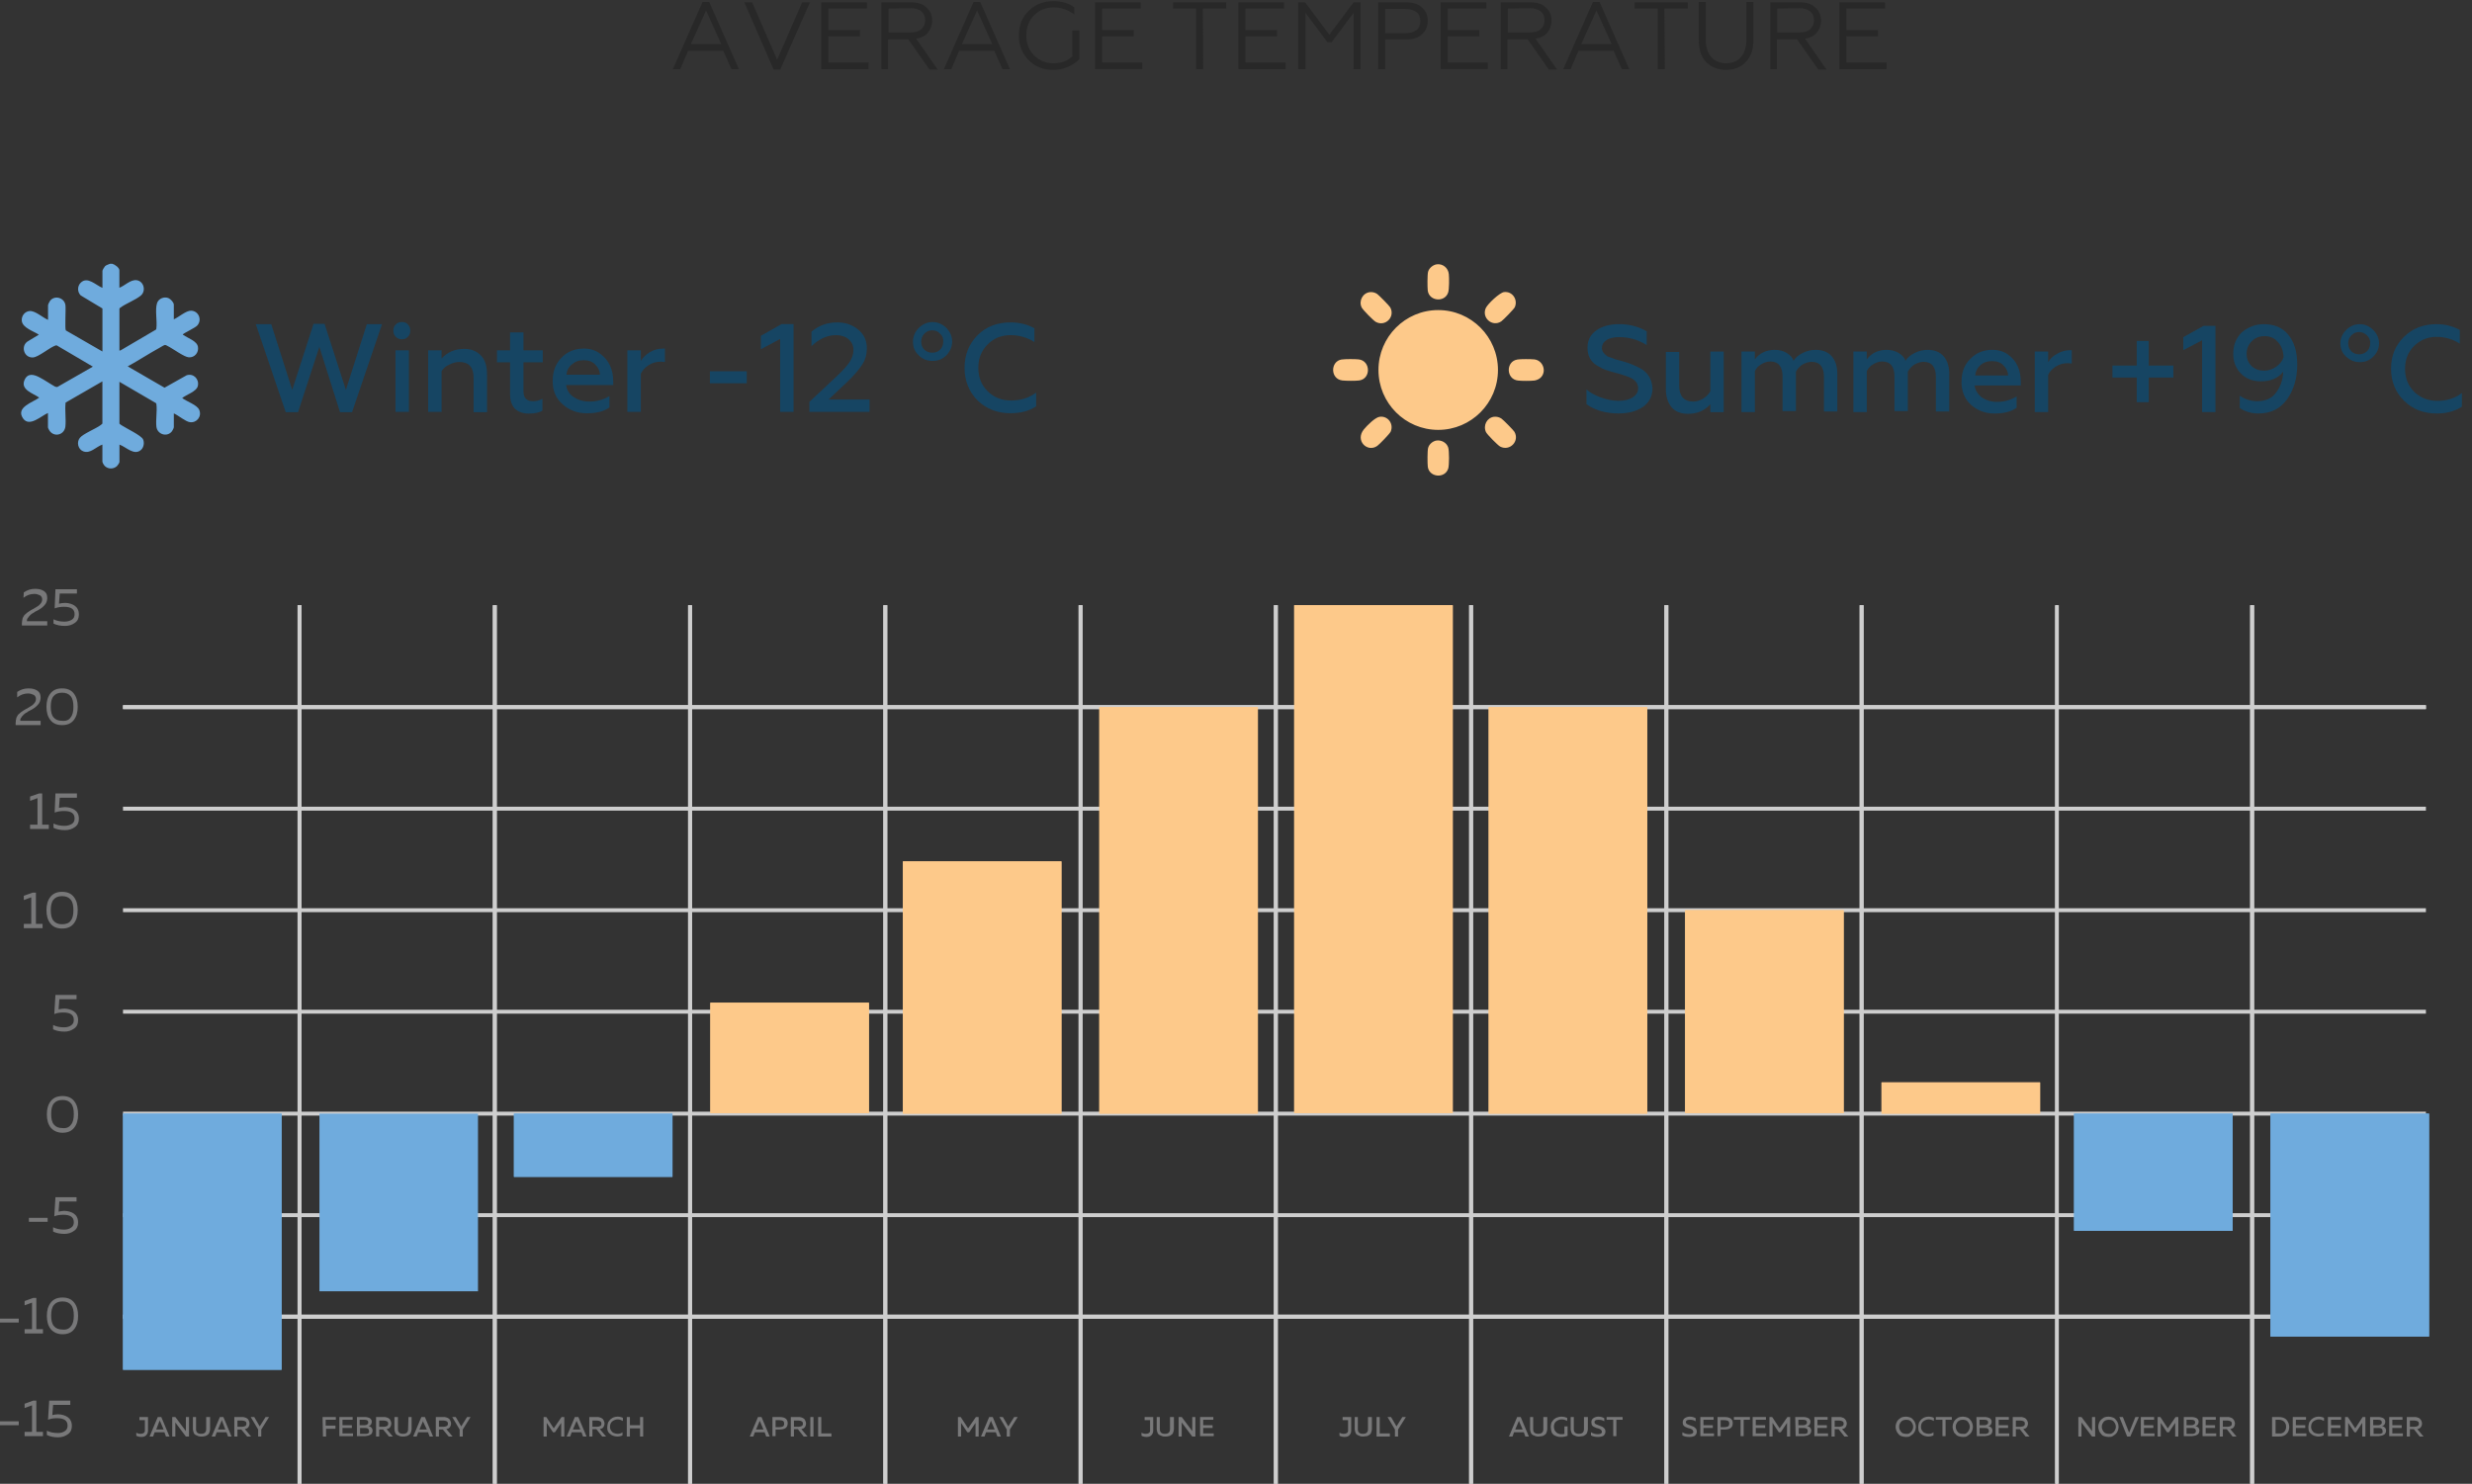 <?xml version="1.0" encoding="UTF-8"?>
<svg id="Layer_1" xmlns="http://www.w3.org/2000/svg" width="633" height="380" version="1.1" xmlns:xlink="http://www.w3.org/1999/xlink" viewBox="0 0 633 380">
  <rect x="0" y="0" width="633" height="380" fill="#333333" stroke="none"/>
  <!-- Generator: Adobe Illustrator 29.5.1, SVG Export Plug-In . SVG Version: 2.1.0 Build 141)  -->
  <defs>
    <style>
      .st0 {
        clip-path: url(#clippath-6);
      }

      .st1 {
        clip-path: url(#clippath-7);
      }

      .st2 {
        clip-path: url(#clippath-4);
      }

      .st3 {
        fill: #164563;
      }

      .st4 {
        fill: #6fabdd;
      }

      .st5 {
        clip-path: url(#clippath-9);
      }

      .st6 {
        clip-path: url(#clippath-10);
      }

      .st7 {
        clip-path: url(#clippath-11);
      }

      .st8, .st9, .st10 {
        fill: none;
      }

      .st11 {
        clip-path: url(#clippath-1);
      }

      .st12 {
        isolation: isolate;
      }

      .st13 {
        fill: #282828;
      }

      .st14 {
        clip-path: url(#clippath-5);
      }

      .st15 {
        clip-path: url(#clippath-8);
      }

      .st16 {
        fill: #787879;
      }

      .st9 {
        stroke: #cecece;
        stroke-miterlimit: 10;
      }

      .st17 {
        clip-path: url(#clippath-3);
      }

      .st10 {
        stroke: #fff;
        stroke-miterlimit: 22.93;
        stroke-width: .57px;
      }

      .st18 {
        clip-path: url(#clippath-2);
      }

      .st19 {
        fill: #fdc98a;
      }

      .st20 {
        clip-path: url(#clippath);
      }
    </style>
    <clipPath id="clippath">
      <rect class="st8" x="331.4" y="155" width="40.6" height="130.1"/>
    </clipPath>
    <clipPath id="clippath-1">
      <rect class="st8" x="381.2" y="181.1" width="40.6" height="104.1"/>
    </clipPath>
    <clipPath id="clippath-2">
      <rect class="st8" x="431.5" y="233.1" width="40.6" height="52"/>
    </clipPath>
    <clipPath id="clippath-3">
      <rect class="st8" x="481.8" y="277.2" width="40.6" height="8"/>
    </clipPath>
    <clipPath id="clippath-4">
      <rect class="st8" x="531.1" y="285.2" width="40.6" height="30"/>
    </clipPath>
    <clipPath id="clippath-5">
      <rect class="st8" x="581.4" y="285.2" width="40.6" height="57.1"/>
    </clipPath>
    <clipPath id="clippath-6">
      <rect class="st8" x="281.5" y="181.1" width="40.6" height="104.1"/>
    </clipPath>
    <clipPath id="clippath-7">
      <rect class="st8" x="231.2" y="220.6" width="40.6" height="64.6"/>
    </clipPath>
    <clipPath id="clippath-8">
      <rect class="st8" x="181.9" y="256.8" width="40.6" height="28.3"/>
    </clipPath>
    <clipPath id="clippath-9">
      <rect class="st8" x="131.6" y="285.2" width="40.6" height="16.2"/>
    </clipPath>
    <clipPath id="clippath-10">
      <rect class="st8" x="81.8" y="285.2" width="40.6" height="45.5"/>
    </clipPath>
    <clipPath id="clippath-11">
      <rect class="st8" x="31.5" y="285.2" width="40.6" height="65.6"/>
    </clipPath>
  </defs>
  <g class="st12">
    <path class="st3" d="M76.34,105.57h-3.17l-7.67-22.55h3.96l5.37,16.83,5.46-16.92h2.82l5.46,16.92,5.37-16.83h3.88l-7.67,22.55h-3.08l-5.29-16.74-5.46,16.74Z"/>
    <path class="st3" d="M102.94,86.89c-.62,0-1.15-.18-1.59-.62s-.62-.97-.62-1.59.18-1.15.62-1.59.97-.62,1.59-.62,1.15.18,1.5.62c.44.44.62.97.62,1.59s-.18,1.15-.62,1.59-.88.62-1.5.62ZM104.71,105.48h-3.44v-15.77h3.44v15.77Z"/>
    <path class="st3" d="M113.08,95.08v10.4h-3.44v-15.77h3.44v2.11c1.5-1.67,3.44-2.47,5.81-2.47,1.85,0,3.26.62,4.32,1.76s1.5,2.73,1.5,4.85v9.6h-3.44v-8.81c0-2.73-1.23-4.05-3.7-4.05-.88,0-1.67.26-2.56.7-.88.35-1.5.97-1.94,1.67Z"/>
    <path class="st3" d="M130.61,101.16v-8.37h-3.35v-3.08h3.35v-4.58h3.44v4.58h4.93v3.08h-4.93v7.4c0,.88.18,1.5.62,1.94s1.06.62,1.85.62,1.59-.18,2.38-.62v3c-.7.53-1.94.79-3.52.79-1.5,0-2.64-.44-3.52-1.23-.79-.88-1.23-2.03-1.23-3.52Z"/>
    <path class="st3" d="M141.53,97.55c0-2.38.7-4.32,2.2-5.9,1.5-1.59,3.44-2.38,5.81-2.38,1.59,0,3,.44,4.14,1.32,2.2,1.59,3.35,3.96,3.35,7.14v.88h-12.07c.18,1.32.88,2.38,1.94,3.08s2.38,1.15,4.05,1.15c1.76,0,3.52-.44,5.11-1.41v2.91c-1.5,1.06-3.35,1.5-5.81,1.5s-4.49-.79-6.17-2.29c-1.76-1.5-2.56-3.52-2.56-5.99ZM145.06,95.96h8.55c0-.97-.44-1.85-1.15-2.56-.7-.79-1.76-1.15-3-1.15s-2.2.35-3,1.06c-.88.7-1.32,1.59-1.41,2.64Z"/>
    <path class="st3" d="M164.09,105.48h-3.44v-15.77h3.44v2.73c.53-.88,1.32-1.67,2.38-2.29s2.2-.88,3.44-.88h.35v3.44c-.35,0-.7-.09-.97-.09-1.15,0-2.2.26-3.17.88s-1.59,1.32-2.03,2.2v9.78h0Z"/>
    <path class="st3" d="M191.22,98.16h-9.43v-3.08h9.43v3.08Z"/>
    <path class="st3" d="M203.21,105.48h-3.44v-18.68l-4.93,2.64v-3.44l5.29-3h3.08v22.47Z"/>
    <path class="st3" d="M222.85,105.48h-15.59v-2.56l7.05-6.61c1.5-1.41,2.55-2.56,3.26-3.61.62-.97.97-2.03.97-3.08,0-1.15-.44-2.03-1.23-2.73-.79-.7-1.94-1.06-3.26-1.06-2.2,0-4.32.97-6.26,2.82v-3.7c1.85-1.59,4.05-2.38,6.61-2.38,2.11,0,3.88.62,5.37,1.85,1.5,1.23,2.2,2.82,2.2,4.76,0,1.5-.35,2.91-1.15,4.14-.79,1.23-2.03,2.73-3.79,4.41l-4.85,4.58h10.48v3.17h.18Z"/>
    <path class="st3" d="M233.78,87.5c0-1.32.53-2.56,1.5-3.52s2.2-1.5,3.52-1.5,2.55.53,3.52,1.5,1.5,2.2,1.5,3.52-.53,2.47-1.5,3.52c-.97.97-2.11,1.41-3.52,1.41s-2.55-.44-3.52-1.41c-1.06-.97-1.5-2.11-1.5-3.52ZM240.74,85.48c-.53-.62-1.23-.88-2.03-.88s-1.5.26-2.03.88c-.53.53-.79,1.23-.79,2.03s.26,1.5.79,2.03c.53.53,1.23.79,2.03.79s1.5-.26,2.03-.79.79-1.23.79-2.03c.09-.79-.18-1.5-.79-2.03Z"/>
    <path class="st3" d="M258.8,105.83c-3.35,0-6.17-1.06-8.46-3.26-2.2-2.2-3.35-5.02-3.35-8.37s1.15-6.17,3.35-8.37,5.02-3.26,8.46-3.26c2.29,0,4.32.53,6.08,1.5v3.52c-1.85-1.15-3.88-1.76-6.08-1.76-2.38,0-4.32.79-5.9,2.38-1.59,1.59-2.38,3.52-2.38,5.99s.79,4.41,2.38,5.99c1.59,1.59,3.61,2.38,5.99,2.38,2.55,0,4.67-.7,6.43-2.03v3.52c-1.85,1.23-3.96,1.76-6.52,1.76Z"/>
  </g>
  <g class="st12">
    <path class="st3" d="M414.57,105.89c-3.33,0-6.13-.79-8.32-2.37v-3.77c.88.79,2.02,1.4,3.59,2.02,1.49.53,3.07.88,4.56.88s2.72-.26,3.68-.88,1.4-1.4,1.4-2.37c0-.79-.35-1.49-.96-2.02-.26-.26-.61-.44-1.14-.7-.61-.26-1.58-.61-3.07-1.05l-.44-.09c-1.23-.35-2.19-.61-2.89-.88-.53-.18-1.31-.61-2.19-1.14-1.49-.96-2.28-2.45-2.28-4.47,0-1.84.7-3.33,2.19-4.38,1.4-1.05,3.42-1.66,5.87-1.66,2.63,0,4.99.61,7.1,1.84v3.51c-2.28-1.4-4.56-2.02-7.01-2.02-1.49,0-2.63.26-3.33.79-.79.53-1.14,1.23-1.14,2.02,0,.7.44,1.4,1.31,2.02.09.09.26.18.53.26s.53.18.79.26c.26.09.53.18.61.26l2.54.7c1.49.44,2.89,1.05,4.03,1.66,1.93,1.05,2.98,2.72,3.15,5.08,0,2.02-.79,3.68-2.45,4.82-1.67,1.14-3.68,1.66-6.13,1.66Z"/>
    <path class="st3" d="M437.97,100.2v-10.16h3.42v15.51h-3.42v-2.02c-1.49,1.66-3.42,2.45-5.7,2.45-1.84,0-3.24-.53-4.21-1.66-.96-1.14-1.49-2.72-1.49-4.73v-9.46h3.42v8.68c0,2.63,1.23,4.03,3.59,4.03.88,0,1.66-.26,2.45-.7s1.49-1.14,1.93-1.93Z"/>
    <path class="st3" d="M449.36,105.54h-3.42v-15.51h3.42v2.02c1.14-1.58,2.89-2.45,5.08-2.45,1.23,0,2.19.26,3.07.79s1.49,1.14,1.75,2.02c.53-.88,1.31-1.49,2.37-2.02s2.1-.79,3.33-.79c1.75,0,3.07.53,4.03,1.58.96,1.05,1.49,2.63,1.49,4.56v9.64h-3.42v-8.85c0-2.54-1.05-3.86-3.15-3.86-.79,0-1.58.26-2.37.7-.79.53-1.31,1.14-1.66,1.84v10.08h-3.42v-8.85c0-2.54-1.05-3.86-3.15-3.86-.79,0-1.58.26-2.28.7-.79.44-1.31,1.05-1.66,1.75v10.52Z"/>
    <path class="st3" d="M478.02,105.54h-3.42v-15.51h3.42v2.02c1.14-1.58,2.89-2.45,5.08-2.45,1.23,0,2.19.26,3.07.79s1.49,1.14,1.75,2.02c.53-.88,1.31-1.49,2.37-2.02s2.1-.79,3.33-.79c1.75,0,3.07.53,4.03,1.58.96,1.05,1.49,2.63,1.49,4.56v9.64h-3.42v-8.85c0-2.54-1.05-3.86-3.15-3.86-.79,0-1.58.26-2.37.7-.79.53-1.31,1.14-1.66,1.84v10.08h-3.42v-8.85c0-2.54-1.05-3.86-3.15-3.86-.79,0-1.58.26-2.28.7-.79.44-1.31,1.05-1.66,1.75v10.52Z"/>
    <path class="st3" d="M502.29,97.74c0-2.37.7-4.29,2.19-5.78,1.49-1.58,3.42-2.37,5.7-2.37,1.58,0,2.98.44,4.03,1.23,2.19,1.58,3.24,3.86,3.24,7.01v.88h-11.83c.18,1.31.88,2.28,1.84,3.07,1.05.7,2.37,1.14,3.94,1.14,1.75,0,3.42-.44,4.99-1.4v2.89c-1.4,1.05-3.33,1.49-5.7,1.49s-4.38-.79-6.05-2.28c-1.58-1.49-2.37-3.42-2.37-5.87ZM505.79,96.16h8.41c0-.96-.44-1.84-1.14-2.54-.7-.79-1.66-1.14-2.98-1.14-1.23,0-2.19.35-2.98,1.05-.79.7-1.23,1.58-1.31,2.63Z"/>
    <path class="st3" d="M524.46,105.54h-3.42v-15.51h3.42v2.72c.53-.88,1.31-1.66,2.37-2.19,1.05-.61,2.19-.88,3.33-.88h.35v3.42c-.35,0-.7-.09-.96-.09-1.14,0-2.19.26-3.15.88s-1.58,1.31-1.93,2.1v9.55h0Z"/>
    <path class="st3" d="M550.22,103h-3.07v-6.31h-6.22v-3.07h6.22v-6.31h3.07v6.31h6.31v3.07h-6.31v6.31Z"/>
    <path class="st3" d="M567.31,105.54h-3.42v-18.4l-4.82,2.54v-3.33l5.17-2.89h3.07v22.08Z"/>
    <path class="st3" d="M579.66,83.02c2.72,0,4.82.88,6.31,2.72s2.28,4.29,2.28,7.62c0,3.51-.88,6.48-2.63,8.94-1.75,2.37-4.12,3.59-7.27,3.59-1.84,0-3.42-.44-4.82-1.4v-3.15c1.4.96,2.89,1.4,4.47,1.4,2.1,0,3.77-.7,4.82-2.19,1.14-1.49,1.75-3.24,1.84-5.35-1.31,1.66-3.15,2.45-5.7,2.45-2.02,0-3.77-.61-5.08-1.93s-2.02-2.98-2.02-5.08c0-2.28.7-4.03,2.19-5.52,1.58-1.31,3.42-2.1,5.61-2.1ZM579.84,86.09c-1.31,0-2.37.44-3.24,1.31s-1.31,1.93-1.31,3.24.44,2.28,1.31,3.15c.88.79,1.93,1.14,3.24,1.14,1.05,0,2.1-.35,3.07-1.05.96-.7,1.58-1.49,1.84-2.45-.09-1.66-.61-2.98-1.49-3.86-.79-.96-1.93-1.49-3.42-1.49Z"/>
    <path class="st3" d="M599.29,87.93c0-1.31.53-2.45,1.49-3.42.96-.96,2.1-1.49,3.51-1.49,1.31,0,2.45.53,3.42,1.49.96.96,1.49,2.1,1.49,3.42s-.53,2.45-1.49,3.42c-.96.96-2.1,1.4-3.42,1.4s-2.45-.44-3.51-1.4-1.49-2.1-1.49-3.42ZM606.13,85.91c-.53-.53-1.23-.88-2.02-.88s-1.4.26-2.02.88c-.53.53-.79,1.23-.79,2.02s.26,1.49.79,2.02c.53.53,1.23.79,2.02.79s1.4-.26,2.02-.79c.53-.53.79-1.23.79-2.02.09-.79-.26-1.49-.79-2.02Z"/>
    <path class="st3" d="M623.92,105.89c-3.33,0-6.05-1.05-8.32-3.24-2.19-2.19-3.33-4.91-3.33-8.24s1.14-6.05,3.33-8.15c2.19-2.19,4.99-3.24,8.32-3.24,2.28,0,4.21.53,5.96,1.49v3.51c-1.75-1.14-3.77-1.75-5.96-1.75s-4.21.79-5.78,2.37c-1.58,1.58-2.28,3.51-2.28,5.87s.79,4.29,2.37,5.87c1.58,1.49,3.51,2.28,5.87,2.28,2.54,0,4.64-.7,6.31-2.02v3.51c-1.93,1.23-4.03,1.75-6.48,1.75Z"/>
  </g>
  <g class="st12">
    <path class="st13" d="M174.2,17.7h-1.9l7.6-17.2h1.7l7.6,17.2h-1.9l-2.1-4.7h-9l-2,4.7ZM180.8,2.7l-3.9,8.6h7.8l-3.9-8.6Z"/>
    <path class="st13" d="M199.8,17.8h-1.7l-7.5-17.2h2l6.4,14.7,6.4-14.7h2l-7.6,17.2Z"/>
    <path class="st13" d="M222.4,17.7h-12.1V.6h11.7v1.6h-9.9v5.5h8.1v1.6h-8.1v6.7h10.3v1.7h0Z"/>
    <path class="st13" d="M227.5,17.7h-1.8V.6h7.6c1.7,0,3,.4,3.9,1.3,1,.8,1.5,2,1.5,3.4,0,1.2-.4,2.2-1.1,3.1-.7.8-1.7,1.3-3,1.5l5.5,7.9h-2.1l-5.4-7.7h-5.2v7.6s.1,0,.1,0ZM227.5,2.2v6.1h5.7c1.2,0,2.1-.3,2.7-.8s1-1.3,1-2.3-.3-1.7-1-2.3-1.6-.8-2.7-.8l-5.7.1h0Z"/>
    <path class="st13" d="M243.6,17.7h-1.9l7.6-17.2h1.7l7.6,17.2h-1.9l-2.1-4.7h-9l-2,4.7ZM250.2,2.7l-3.9,8.6h7.8l-3.9-8.6Z"/>
    <path class="st13" d="M269.6,17.9c-2.5,0-4.5-.8-6.2-2.5-1.7-1.7-2.5-3.8-2.5-6.3s.8-4.7,2.5-6.3c1.7-1.7,3.8-2.5,6.3-2.5,2.2,0,4,.5,5.4,1.6v1.8c-1.6-1.2-3.4-1.8-5.3-1.8-2,0-3.7.7-5,2s-2,3.1-2,5.2.7,3.8,2,5.1c1.3,1.3,3,2,4.9,2,2.1,0,3.7-.6,4.9-1.8v-6.6h1.8v7.3c-.7.8-1.7,1.5-2.9,2-1.3.6-2.6.8-3.9.8Z"/>
    <path class="st13" d="M292.5,17.7h-12.1V.6h11.7v1.6h-9.9v5.5h8.1v1.6h-8.1v6.7h10.3v1.7Z"/>
    <path class="st13" d="M308.1,17.7h-1.8V2.2h-5.9V.6h13.6v1.6h-6l.1,15.5h0Z"/>
    <path class="st13" d="M329.2,17.7h-12.1V.6h11.7v1.6h-9.9v5.5h8.1v1.6h-8.1v6.7h10.3v1.7Z"/>
    <path class="st13" d="M334.2,17.7h-1.8V.6h1.8l6.2,8.3,6.2-8.3h1.8v17.1h-1.8V3.3l-5.6,7.5h-1.1l-5.6-7.5v14.4h-.1Z"/>
    <path class="st13" d="M354.7,17.7h-1.8V.6h7.2c1.7,0,3,.4,4,1.3s1.5,2,1.5,3.4c0,1.5-.5,2.6-1.5,3.5-1,.9-2.3,1.3-4,1.3h-5.4v7.6h0ZM354.7,2.2v6.3h5.2c1.2,0,2.1-.3,2.8-.8.7-.5,1-1.3,1-2.3s-.3-1.8-1-2.3-1.6-.8-2.8-.8h-5.2v-.1Z"/>
    <path class="st13" d="M381,17.7h-12.1V.6h11.7v1.6h-9.9v5.5h8.1v1.6h-8.1v6.7h10.3v1.7Z"/>
    <path class="st13" d="M386.1,17.7h-1.8V.6h7.6c1.7,0,3,.4,3.9,1.3,1,.8,1.5,2,1.5,3.4,0,1.2-.4,2.2-1.1,3.1-.7.8-1.7,1.3-3,1.5l5.5,7.9h-2.1l-5.4-7.7h-5.2v7.6s.1,0,.1,0ZM386.1,2.2v6.1h5.7c1.2,0,2.1-.3,2.7-.8s1-1.3,1-2.3-.3-1.7-1-2.3c-.7-.5-1.6-.8-2.7-.8l-5.7.1h0Z"/>
    <path class="st13" d="M402.2,17.7h-1.9l7.6-17.2h1.7l7.6,17.2h-1.9l-2.1-4.7h-9l-2,4.7ZM408.8,2.7l-3.9,8.6h7.8l-3.9-8.6Z"/>
    <path class="st13" d="M426.3,17.7h-1.8V2.2h-5.9V.6h13.6v1.6h-6l.1,15.5h0Z"/>
    <path class="st13" d="M442,17.9c-2.1,0-3.8-.7-5.1-2-1.3-1.3-1.9-3.2-1.9-5.6V.5h1.8v9.8c0,1.8.5,3.3,1.4,4.3s2.2,1.6,3.8,1.6,2.9-.5,3.8-1.6c.9-1,1.4-2.5,1.4-4.3V.5h1.8v9.8c0,2.4-.7,4.3-2,5.6-1.3,1.4-3,2-5,2Z"/>
    <path class="st13" d="M455.1,17.7h-1.8V.6h7.6c1.7,0,3,.4,3.9,1.3,1,.8,1.5,2,1.5,3.4,0,1.2-.4,2.2-1.1,3.1-.7.8-1.7,1.3-3,1.5l5.5,7.9h-2.1l-5.4-7.7h-5.2v7.6s.1,0,.1,0ZM455.1,2.2v6.1h5.7c1.2,0,2.1-.3,2.7-.8s1-1.3,1-2.3-.3-1.7-1-2.3c-.7-.5-1.6-.8-2.7-.8l-5.7.1h0Z"/>
    <path class="st13" d="M483.1,17.7h-12.1V.6h11.7v1.6h-9.9v5.5h8.1v1.6h-8.1v6.7h10.3v1.7Z"/>
  </g>
  <g>
    <path class="st16" d="M0,364h4.8v1H0v-1ZM8.5,358.7h.8v8h1.7v1.1h-4.7v-1.1h1.9v-6.8l-1.9.7v-1.1l2.2-.8ZM12.6,358.7h5.4v1.1h-4.4l-.2,2.6c.5-.1,1-.2,1.5-.2s.9.1,1.3.2c.4.1.8.3,1.1.5.3.2.6.5.8.9.2.4.3.8.3,1.4,0,.9-.3,1.6-1,2.1s-1.5.8-2.5.8c-1.1,0-2.1-.2-2.9-.6v-1.1c.8.4,1.7.6,2.8.6.8,0,1.4-.2,1.8-.5.5-.3.7-.8.7-1.4,0-1.3-.9-1.9-2.7-1.9-.8,0-1.6.1-2.3.4l.3-4.9Z"/>
    <path class="st16" d="M0,337.7h4.8v1H0v-1ZM8.5,332.4h.8v8h1.7v1.1h-4.7v-1.1h1.9v-6.8l-1.9.7v-1.1l2.2-.8ZM13,340.4c-.7-.9-1-2-1-3.4s.3-2.5,1-3.4,1.7-1.3,3-1.3,2.3.4,3,1.3,1,2,1,3.4-.3,2.5-1,3.4-1.7,1.3-3,1.3c-1.3,0-2.3-.5-3-1.3M18.2,339.6c.5-.6.7-1.5.7-2.7s-.2-2.1-.7-2.7-1.2-.9-2.2-.9-1.7.3-2.2.9-.7,1.5-.7,2.7.2,2.1.7,2.7,1.2.9,2.2.9c1,.1,1.7-.2,2.2-.9"/>
    <path class="st16" d="M7.4,311.9h4.8v1h-4.8v-1ZM14.2,306.6h5.4v1.1h-4.4l-.2,2.6c.5-.1,1-.2,1.5-.2s.9.1,1.3.2.8.3,1.1.5c.3.2.6.5.8.9.2.4.3.8.3,1.4,0,.9-.3,1.6-1,2.1s-1.5.8-2.5.8c-1.1,0-2.1-.2-2.9-.6v-1.1c.8.4,1.7.6,2.8.6.8,0,1.4-.2,1.8-.5.5-.3.7-.8.7-1.4,0-1.3-.9-1.9-2.7-1.9-.8,0-1.6.1-2.3.4l.3-4.9Z"/>
    <path class="st16" d="M13,288.8c-.7-.9-1-2-1-3.4s.3-2.5,1-3.4,1.7-1.3,3-1.3,2.3.4,3,1.3,1,2,1,3.4-.3,2.5-1,3.4-1.7,1.3-3,1.3-2.3-.5-3-1.3M18.2,288c.5-.6.7-1.5.7-2.7s-.2-2.1-.7-2.7-1.2-.9-2.2-.9-1.7.3-2.2.9-.7,1.5-.7,2.7.2,2.1.7,2.7,1.2.9,2.2.9c1,.1,1.7-.2,2.2-.9"/>
    <path class="st16" d="M14.2,254.8h5.4v1.1h-4.4l-.2,2.6c.5-.1,1-.2,1.5-.2s.9.1,1.3.2.8.3,1.1.5c.3.2.6.5.8.9.2.4.3.8.3,1.4,0,.9-.3,1.6-1,2.1s-1.5.8-2.5.8c-1.1,0-2.1-.2-2.9-.6v-1.1c.8.4,1.7.6,2.8.6.8,0,1.4-.2,1.8-.5.5-.3.7-.8.7-1.4,0-1.3-.9-1.9-2.7-1.9-.8,0-1.6.1-2.3.4l.3-4.9Z"/>
    <path class="st16" d="M8.4,228.6h.8v8h1.7v1.1h-4.8v-1.1h1.9v-6.8l-1.9.7v-1.1l2.3-.8ZM12.9,236.5c-.7-.9-1-2-1-3.4s.3-2.5,1-3.4,1.7-1.3,3-1.3,2.3.4,3,1.3c.7.9,1,2,1,3.4s-.3,2.5-1,3.4-1.7,1.3-3,1.3-2.3-.4-3-1.3M18.1,235.8c.5-.6.7-1.5.7-2.7s-.2-2.1-.7-2.7c-.5-.6-1.2-.9-2.2-.9s-1.7.3-2.2.9c-.5.6-.7,1.5-.7,2.7s.2,2.1.7,2.7c.5.6,1.2.9,2.2.9s1.8-.3,2.2-.9"/>
    <path class="st16" d="M10,203.2h.8v8h1.7v1.1h-4.8v-1.1h1.9v-6.8l-1.9.7v-1.1l2.3-.8ZM14.2,203.2h5.5v1.1h-4.4l-.2,2.6c.5-.1,1-.2,1.6-.2.5,0,.9.1,1.3.2.4.1.8.3,1.1.5.3.2.6.5.8.9.2.4.3.8.3,1.4,0,.9-.3,1.6-1,2.1s-1.5.8-2.6.8-2.1-.2-2.9-.6v-1.1c.8.4,1.7.6,2.8.6.8,0,1.4-.2,1.9-.5s.7-.8.7-1.4c0-1.3-.9-1.9-2.7-1.9-.8,0-1.6.1-2.4.4l.2-4.9Z"/>
    <path class="st16" d="M4.4,177.2c.9-.6,1.8-.9,2.9-.9,1,0,1.7.2,2.3.6s.8,1,.8,1.8c0,.4-.1.7-.2,1-.1.3-.3.6-.6.9s-.5.5-.8.7-.6.4-1,.6c0,0-.2.1-.4.2s-.4.2-.4.3c-.1,0-.2.1-.4.2-.2.1-.3.2-.4.3s-.2.1-.3.3c-.1.1-.2.2-.3.3,0,.1-.1.2-.2.3s-.1.2-.2.4v.4h5.2v1.1h-6.4v-.5c0-.5.1-.9.2-1.4.2-.4.4-.8.7-1,.3-.3.6-.5.9-.7s.6-.4,1-.6c.1,0,.2-.1.2-.1.8-.5,1.4-.8,1.6-1.1.4-.4.6-.8.6-1.3,0-.4-.2-.8-.5-1-.4-.2-.9-.4-1.5-.4-1,0-1.9.3-2.8,1,0,0,0-1.4,0-1.4ZM12.9,184.4c-.7-.9-1-2-1-3.4s.3-2.5,1-3.4,1.7-1.3,3-1.3,2.3.4,3,1.3c.7.9,1,2,1,3.4s-.3,2.5-1,3.4-1.7,1.3-3,1.3-2.3-.4-3-1.3M18.1,183.7c.5-.6.7-1.5.7-2.7s-.2-2.1-.7-2.7-1.2-.9-2.2-.9-1.7.3-2.2.9-.7,1.5-.7,2.7.2,2.1.7,2.7,1.2.9,2.2.9c1,.1,1.8-.2,2.2-.9"/>
    <path class="st16" d="M6.1,151.7c.9-.6,1.8-.9,2.9-.9,1,0,1.7.2,2.3.6s.8,1,.8,1.8c0,.4-.1.7-.2,1-.1.3-.3.6-.6.9s-.5.5-.8.7-.6.4-1,.6c0,0-.2.1-.4.2s-.4.2-.4.3c-.1,0-.2.1-.4.2s-.3.2-.4.3-.2.1-.3.3c-.1.1-.2.2-.3.3,0,.1-.1.2-.2.3s-.1.2-.2.4v.4h5.2v1.1h-6.5v-.5c0-.5.1-.9.2-1.4.2-.4.4-.8.7-1,.3-.3.6-.5.9-.7s.6-.4,1-.6c.1,0,.2-.1.2-.1.8-.5,1.4-.8,1.6-1.1.4-.4.6-.8.6-1.3,0-.4-.2-.8-.5-1-.4-.2-.9-.4-1.5-.4-1,0-1.9.3-2.8,1l.1-1.4h0ZM14.2,150.9h5.5v1.1h-4.4l-.2,2.6c.5-.1,1-.2,1.6-.2.5,0,.9.1,1.3.2s.8.3,1.1.5c.3.2.6.5.8.9.2.4.3.8.3,1.4,0,.9-.3,1.6-1,2.1s-1.5.8-2.6.8-2.1-.2-2.9-.6v-1.1c.8.4,1.7.6,2.8.6.8,0,1.4-.2,1.9-.5s.7-.8.7-1.4c0-1.3-.9-1.9-2.7-1.9-.8,0-1.6.1-2.4.4l.2-4.9Z"/>
  </g>
  <line class="st10" x1="526.7" y1="380" x2="526.7" y2="155"/>
  <g>
    <path class="st9" d="M31.5,181.1h589.7H31.5Z"/>
    <line class="st9" x1="31.5" y1="181.1" x2="621.2" y2="181.1"/>
    <path class="st9" d="M31.5,207.1h589.7H31.5Z"/>
    <path class="st9" d="M31.5,233.1h589.7H31.5Z"/>
    <path class="st9" d="M31.5,259.1h589.7H31.5Z"/>
    <path class="st9" d="M31.5,285.2h589.7H31.5Z"/>
    <path class="st9" d="M31.5,311.2h589.7H31.5Z"/>
    <path class="st9" d="M31.5,337.2h589.7H31.5Z"/>
    <line class="st9" x1="31.5" y1="337.2" x2="621.2" y2="337.2"/>
    <path class="st9" d="M76.7,380v-225,225Z"/>
    <line class="st9" x1="76.7" y1="380" x2="76.7" y2="155"/>
    <line class="st9" x1="126.7" y1="380" x2="126.7" y2="155"/>
    <line class="st9" x1="126.7" y1="380" x2="126.7" y2="155"/>
    <line class="st9" x1="176.7" y1="380" x2="176.7" y2="155"/>
    <line class="st9" x1="176.7" y1="380" x2="176.7" y2="155"/>
    <line class="st9" x1="226.7" y1="380" x2="226.7" y2="155"/>
    <line class="st9" x1="226.7" y1="380" x2="226.7" y2="155"/>
    <line class="st9" x1="276.7" y1="380" x2="276.7" y2="155"/>
    <line class="st9" x1="276.7" y1="380" x2="276.7" y2="155"/>
    <line class="st9" x1="326.7" y1="380" x2="326.7" y2="155"/>
    <line class="st9" x1="326.7" y1="380" x2="326.7" y2="155"/>
    <line class="st9" x1="376.7" y1="380" x2="376.7" y2="155"/>
    <line class="st9" x1="376.7" y1="380" x2="376.7" y2="155"/>
    <line class="st9" x1="426.7" y1="380" x2="426.7" y2="155"/>
    <line class="st9" x1="426.7" y1="380" x2="426.7" y2="155"/>
    <line class="st9" x1="476.7" y1="380" x2="476.7" y2="155"/>
    <line class="st9" x1="476.7" y1="380" x2="476.7" y2="155"/>
    <line class="st9" x1="526.7" y1="380" x2="526.7" y2="155"/>
    <line class="st9" x1="576.7" y1="380" x2="576.7" y2="155"/>
    <line class="st9" x1="576.7" y1="380" x2="576.7" y2="155"/>
  </g>
  <g>
    <rect id="SVGID" class="st19" x="331.4" y="155" width="40.6" height="130.1"/>
    <g class="st20">
      <rect class="st19" x="331.4" y="155" width="40.6" height="130.1"/>
    </g>
  </g>
  <g>
    <rect id="SVGID1" data-name="SVGID" class="st19" x="381.2" y="181.1" width="40.6" height="104.1"/>
    <g class="st11">
      <rect class="st19" x="381.2" y="181.1" width="40.6" height="104.1"/>
    </g>
  </g>
  <g>
    <rect id="SVGID2" data-name="SVGID" class="st19" x="431.5" y="233.1" width="40.6" height="52"/>
    <g class="st18">
      <rect class="st19" x="431.5" y="233.1" width="40.6" height="52"/>
    </g>
  </g>
  <g>
    <rect id="SVGID3" data-name="SVGID" class="st19" x="481.8" y="277.2" width="40.6" height="8"/>
    <g class="st17">
      <rect class="st19" x="481.8" y="277.2" width="40.6" height="8"/>
    </g>
  </g>
  <g>
    <rect id="SVGID4" data-name="SVGID" class="st4" x="531.1" y="285.2" width="40.6" height="30"/>
    <g class="st2">
      <rect class="st4" x="531.1" y="285.2" width="40.6" height="30"/>
    </g>
  </g>
  <g>
    <rect id="SVGID5" data-name="SVGID" class="st4" x="581.4" y="285.2" width="40.6" height="57.1"/>
    <g class="st14">
      <rect class="st4" x="581.4" y="285.2" width="40.6" height="57.1"/>
    </g>
  </g>
  <g>
    <rect id="SVGID6" data-name="SVGID" class="st19" x="281.5" y="181.1" width="40.6" height="104.1"/>
    <g class="st0">
      <rect class="st19" x="281.5" y="181.1" width="40.6" height="104.1"/>
    </g>
  </g>
  <g>
    <rect id="SVGID7" data-name="SVGID" class="st19" x="231.2" y="220.6" width="40.6" height="64.6"/>
    <g class="st1">
      <rect class="st19" x="231.2" y="220.6" width="40.6" height="64.6"/>
    </g>
  </g>
  <g>
    <rect id="SVGID8" data-name="SVGID" class="st19" x="181.9" y="256.8" width="40.6" height="28.3"/>
    <g class="st15">
      <rect class="st19" x="181.9" y="256.8" width="40.6" height="28.3"/>
    </g>
  </g>
  <g>
    <rect id="SVGID9" data-name="SVGID" class="st4" x="131.6" y="285.2" width="40.6" height="16.2"/>
    <g class="st5">
      <rect class="st4" x="131.6" y="285.2" width="40.6" height="16.2"/>
    </g>
  </g>
  <g class="st6">
    <rect class="st4" x="81.8" y="285.2" width="40.6" height="45.5"/>
  </g>
  <g>
    <rect id="SVGID10" data-name="SVGID" class="st4" x="31.5" y="285.2" width="40.6" height="65.6"/>
    <g class="st7">
      <rect class="st4" x="31.5" y="285.2" width="40.6" height="65.6"/>
    </g>
  </g>
  <g>
    <path class="st16" d="M35.7,362.9h2.2v3.5c0,.5-.2.9-.5,1.2-.3.3-.7.4-1.2.4s-.9-.1-1.3-.3v-.8c.3.2.7.3,1.1.3.7,0,1.1-.3,1.1-.8v-2.7h-1.4s0-.8,0-.8Z"/>
    <path class="st16" d="M39.2,367.9h-.9l2.1-5h.9l2.1,5h-.9l-.4-1.1h-2.5l-.4,1.1ZM40.8,364l-.8,2.1h1.9l-.9-2.1c0-.1-.1-.2-.1-.3,0,.1,0,.2-.1.3Z"/>
    <path class="st16" d="M44.9,367.9h-.8v-5h.8l2.7,3.6v-3.6h.8v5h-.8l-2.7-3.6v3.6Z"/>
    <path class="st16" d="M53,362.9h.8v3.1c0,.3-.1.6-.2.9-.1.3-.3.5-.5.6s-.4.3-.7.3c-.2.1-.5.1-.8.1s-.6,0-.8-.1-.5-.2-.7-.3-.4-.3-.5-.6-.2-.6-.2-.9v-3.1h.8v3.1c0,.8.4,1.2,1.3,1.2s1.3-.4,1.3-1.2v-3.1h.2Z"/>
    <path class="st16" d="M55.1,367.9h-.9l2.1-5h.9l2.1,5h-.9l-.4-1.1h-2.5l-.4,1.1ZM56.7,364l-.9,2.1h1.9l-.8-2.1c0-.1-.1-.2-.1-.3-.1.1-.1.2-.1.3Z"/>
    <path class="st16" d="M60.8,367.9h-.8v-5h2c.2,0,.5,0,.7.1s.4.1.6.3c.2.1.3.3.4.5.1.2.2.5.2.7,0,.4-.1.7-.3,1s-.5.4-.9.5l1.6,1.9h-1l-1.5-1.8h-1s0,1.8,0,1.8ZM60.8,363.7v1.7h1.2c.3,0,.6-.1.8-.2s.3-.3.3-.6-.1-.5-.3-.6-.5-.2-.8-.2h-1.2v-.1Z"/>
    <path class="st16" d="M66.9,367.9h-.8v-1.8l-1.9-3.2h.9l1.4,2.4,1.5-2.4h.9l-2,3.2v1.8Z"/>
    <path class="st16" d="M82.6,362.9h3.4v.7h-2.6v1.5h2.5v.8h-2.4v2h-.8l-.1-5h0Z"/>
    <path class="st16" d="M86.9,362.9h3.4v.7h-2.6v1.4h2.4v.7h-2.4v1.4h2.7v.7h-3.5v-4.9Z"/>
    <path class="st16" d="M91.3,362.9h2.1c.5,0,.9.1,1.3.3.3.2.5.5.5.9,0,.3-.1.5-.2.7s-.3.3-.6.4c.3.1.5.2.7.4.2.2.3.5.3.8s-.1.5-.2.7-.3.3-.5.4-.4.2-.6.2-.4.1-.6.1h-2.1v-4.9h-.1ZM94.3,364.3c0-.5-.3-.7-1-.7h-1.2v1.4h1.3c.3,0,.5-.1.6-.2.2-.1.3-.2.3-.5ZM94.5,366.5c0-.5-.3-.8-1-.8h-1.3v1.5h1.6c.1,0,.2,0,.4-.1q.2-.1.3-.2v-.4Z"/>
    <path class="st16" d="M97.1,367.9h-.8v-5h2c.2,0,.5,0,.7.1s.4.1.6.3c.2.1.3.3.4.5s.2.5.2.7c0,.4-.1.7-.3,1-.2.3-.5.4-.9.5l1.6,1.9h-1l-1.5-1.8h-1v1.8h0ZM97.1,363.7v1.7h1.2c.3,0,.6-.1.8-.2.2-.1.3-.3.3-.6s-.1-.5-.3-.6c-.2-.1-.5-.2-.8-.2h-1.2v-.1Z"/>
    <path class="st16" d="M104.6,362.9h.8v3.1c0,.3-.1.6-.2.9s-.3.5-.5.6-.4.3-.7.3c-.2.1-.5.1-.8.1s-.6,0-.8-.1c-.2-.1-.5-.2-.7-.3s-.4-.3-.5-.6-.2-.6-.2-.9v-3.1h.9v3.1c0,.8.4,1.2,1.3,1.2s1.3-.4,1.3-1.2l.1-3.1h0Z"/>
    <path class="st16" d="M106.7,367.9h-.9l2.1-5h.9l2.1,5h-.9l-.4-1.1h-2.5l-.4,1.1ZM108.3,364l-.9,2.1h1.9l-1-2.1c.1-.1,0-.2,0-.3v.3Z"/>
    <path class="st16" d="M112.4,367.9h-.8v-5h2c.2,0,.5,0,.7.1s.4.1.6.3c.2.1.3.3.4.5s.2.5.2.7c0,.4-.1.7-.3,1-.2.3-.5.4-.9.5l1.6,1.9h-1l-1.5-1.8h-1v1.8h0ZM112.4,363.7v1.7h1.2c.3,0,.6-.1.8-.2.2-.1.3-.3.3-.6s-.1-.5-.3-.6c-.2-.1-.5-.2-.8-.2h-1.2v-.1Z"/>
    <path class="st16" d="M118.5,367.9h-.8v-1.8l-1.9-3.2h.9l1.4,2.4,1.5-2.4h.9l-2,3.2v1.8Z"/>
    <path class="st16" d="M143.8,362.9h.7v5h-.8v-3.5l-1.6,2.4h-.5l-1.6-2.4v3.5h-.8v-5h.7l1.9,2.9,2-2.9Z"/>
    <path class="st16" d="M146,367.9h-.9l2.1-5h.9l2.1,5h-.9l-.4-1.1h-2.5l-.4,1.1ZM147.6,364l-.9,2.1h1.9l-.9-2.1c0-.1-.1-.2-.1-.3.1.1.1.2,0,.3Z"/>
    <path class="st16" d="M151.7,367.9h-.8v-5h2c.2,0,.5,0,.7.1s.4.1.6.3c.2.1.3.3.4.5.1.2.2.5.2.7,0,.4-.1.7-.3,1s-.5.4-.9.5l1.6,1.9h-1l-1.5-1.9h-1v1.9ZM151.7,363.7v1.7h1.2c.3,0,.6-.1.8-.2s.3-.3.3-.6-.1-.5-.3-.6-.5-.2-.8-.2h-1.2v-.1Z"/>
    <path class="st16" d="M155.5,365.5c0-.4.1-.8.2-1.2.2-.3.4-.6.6-.8.3-.2.5-.4.8-.5s.6-.2,1-.2c.5,0,1,.1,1.4.3v.8c-.4-.2-.8-.4-1.3-.4s-1,.2-1.4.5-.6.8-.6,1.4c0,.4.1.7.3,1s.4.5.7.6.6.2.9.2c.5,0,1-.1,1.3-.4v.8c-.4.2-.9.3-1.4.3-.3,0-.7-.1-1-.2s-.6-.3-.8-.5c-.3-.2-.5-.5-.6-.8-.1-.3-.1-.5-.1-.9Z"/>
    <path class="st16" d="M163.9,362.9h.8v5h-.8v-2.1h-2.6v2.1h-.8v-5h.8v2.1h2.6v-2.1Z"/>
    <path class="st16" d="M192.9,367.9h-.9l2.1-5h.9l2.1,5h-.9l-.4-1.1h-2.5l-.4,1.1ZM194.5,364l-.9,2.1h1.9l-.9-2.1c0-.1-.1-.2-.1-.3.1.1,0,.2,0,.3Z"/>
    <path class="st16" d="M197.8,362.9h1.8c1.4,0,2.1.5,2.1,1.6s-.7,1.6-2.1,1.6h-1v1.7h-.8v-4.9ZM200.5,365.3c.2-.1.3-.4.3-.7s-.1-.6-.3-.7-.5-.2-.9-.2h-1v1.8h1c.4,0,.7-.1.9-.2Z"/>
    <path class="st16" d="M203.3,367.9h-.8v-5h2c.2,0,.5,0,.7.1s.4.1.6.3c.2.1.3.3.4.5.1.2.2.5.2.7,0,.4-.1.7-.3,1s-.5.4-.9.5l1.6,1.9h-1l-1.5-1.9h-1v1.9ZM203.3,363.7v1.7h1.2c.3,0,.6-.1.8-.2s.3-.3.3-.6-.1-.5-.3-.6-.5-.2-.8-.2h-1.2v-.1Z"/>
    <path class="st16" d="M207.5,362.9h.8v5h-.8v-5Z"/>
    <path class="st16" d="M209.5,362.9h.8v4.2h2.6v.8h-3.4v-5h0Z"/>
    <path class="st16" d="M249.9,362.9h.7v5h-.8v-3.5l-1.6,2.4h-.5l-1.6-2.4v3.5h-.8v-5h.7l1.9,2.9,2-2.9Z"/>
    <path class="st16" d="M252.1,367.9h-.9l2.1-5h.9l2.1,5h-.9l-.4-1.1h-2.5l-.4,1.1ZM253.7,364l-.9,2.1h1.9l-.9-2.1c0-.1-.1-.2-.1-.3.1.1,0,.2,0,.3Z"/>
    <path class="st16" d="M258.6,367.9h-.8v-1.8l-1.9-3.2h.9l1.4,2.4,1.5-2.4h.9l-2,3.2v1.8h0Z"/>
    <path class="st16" d="M293.1,362.9h2.2v3.5c0,.5-.2.9-.5,1.2-.3.3-.7.4-1.2.4s-.9-.1-1.3-.3v-.8c.3.2.7.3,1.1.3.7,0,1.1-.3,1.1-.8v-2.7h-1.4v-.8h0Z"/>
    <path class="st16" d="M299.8,362.9h.8v3.1c0,.3-.1.6-.2.9s-.3.5-.5.6-.4.3-.7.3c-.2.1-.5.1-.8.1s-.6,0-.8-.1c-.2-.1-.5-.2-.7-.3s-.4-.3-.5-.6-.2-.6-.2-.9v-3.1h.8v3.1c0,.8.4,1.2,1.3,1.2s1.3-.4,1.3-1.2v-3.1h.2Z"/>
    <path class="st16" d="M302.6,367.9h-.8v-5h.8l2.7,3.6v-3.6h.8v5h-.8l-2.7-3.6v3.6Z"/>
    <path class="st16" d="M307.3,362.9h3.4v.7h-2.6v1.4h2.4v.7h-2.4v1.4h2.7v.7h-3.5v-4.9Z"/>
    <path class="st16" d="M343.8,362.9h2.2v3.5c0,.5-.2.9-.5,1.2-.3.3-.7.4-1.2.4s-.9-.1-1.3-.3v-.8c.3.2.7.3,1.1.3.7,0,1.1-.3,1.1-.8v-2.7h-1.4v-.8h0Z"/>
    <path class="st16" d="M350.5,362.9h.8v3.1c0,.3-.1.6-.2.9s-.3.5-.5.6-.4.3-.7.3-.5.1-.8.1-.6,0-.8-.1c-.2-.1-.5-.2-.7-.3s-.4-.3-.5-.6-.2-.6-.2-.9v-3.1h.8v3.1c0,.8.4,1.2,1.3,1.2s1.3-.4,1.3-1.2v-3.1h.2Z"/>
    <path class="st16" d="M352.5,362.9h.8v4.2h2.6v.8h-3.4v-5Z"/>
    <path class="st16" d="M358,367.9h-.8v-1.8l-1.9-3.2h.9l1.4,2.4,1.5-2.4h.9l-2,3.2v1.8Z"/>
    <path class="st16" d="M387.3,367.9h-.9l2.1-5h.9l2.1,5h-.9l-.4-1.1h-2.5l-.4,1.1ZM388.9,364l-.9,2.1h1.9l-.9-2.1c0-.1-.1-.2-.1-.3.1.1,0,.2,0,.3Z"/>
    <path class="st16" d="M395.4,362.9h.8v3.1c0,.3-.1.6-.2.9s-.3.5-.5.6-.4.3-.7.3-.5.1-.8.1-.6,0-.8-.1c-.2-.1-.5-.2-.7-.3s-.4-.3-.5-.6-.2-.6-.2-.9v-3.1h.8v3.1c0,.8.4,1.2,1.3,1.2s1.3-.4,1.3-1.2v-3.1h.2Z"/>
    <path class="st16" d="M397.1,365.4c0-.4.1-.8.2-1.1.2-.3.4-.6.6-.8.3-.2.5-.4.9-.5.3-.1.6-.2,1-.2.5,0,1,.1,1.5.3v.8c-.4-.2-.8-.4-1.4-.4-.5,0-1,.2-1.4.5s-.6.8-.6,1.4c0,.3.1.6.2.9.1.2.3.4.5.6s.4.2.6.3.4.1.7.1.5,0,.7-.1v-1.9h.8v2.4c-.5.2-1,.3-1.6.3-.4,0-.7,0-1-.1s-.6-.2-.9-.4c-.3-.2-.5-.5-.6-.8-.1-.4-.2-.8-.2-1.3Z"/>
    <path class="st16" d="M405.8,362.9h.8v3.1c0,.3-.1.6-.2.9s-.3.5-.5.6-.4.3-.7.3-.5.1-.8.1-.6,0-.8-.1c-.2-.1-.5-.2-.7-.3s-.4-.3-.5-.6-.2-.6-.2-.9v-3.1h.8v3.1c0,.8.4,1.2,1.3,1.2s1.3-.4,1.3-1.2v-3.1h.2Z"/>
    <path class="st16" d="M407.5,364.2c0-.4.2-.8.5-1s.8-.4,1.2-.4c.6,0,1.1.1,1.6.4v.8c-.4-.3-.9-.4-1.5-.4-.7,0-1,.2-1,.6,0,.2.1.4.3.5.2.1.4.2.7.3.3.1.6.2.8.3.3.1.5.3.7.5s.3.5.3.8c0,.5-.2.8-.5,1.1-.4.2-.8.3-1.4.3-.7,0-1.3-.1-1.8-.4v-.8c.5.3,1.1.5,1.7.5.7,0,1.1-.2,1.1-.6,0-.2-.1-.3-.2-.5-.1-.1-.3-.2-.5-.3s-.4-.1-.7-.2c-.2-.1-.5-.2-.7-.3s-.4-.3-.5-.5c0-.2-.1-.4-.1-.7Z"/>
    <path class="st16" d="M411.4,362.9h4.1v.7h-1.6v4.2h-.8v-4.2h-1.7v-.7Z"/>
    <path class="st16" d="M430.9,364.2c0-.4.2-.8.5-1s.8-.4,1.2-.4c.6,0,1.1.1,1.6.4v.8c-.4-.3-.9-.4-1.5-.4-.7,0-1,.2-1,.6,0,.2.1.4.3.5.2.1.4.2.7.3.3.1.6.2.8.3.3.1.5.3.7.5s.3.5.3.8c0,.5-.2.8-.5,1.1-.4.2-.8.3-1.4.3-.7,0-1.3-.1-1.8-.4v-.8c.5.3,1.1.5,1.7.5.7,0,1.1-.2,1.1-.6,0-.2-.1-.3-.2-.5-.1-.1-.3-.2-.5-.3s-.4-.1-.7-.2c-.2-.1-.5-.2-.7-.3s-.4-.3-.5-.5-.1-.4-.1-.7Z"/>
    <path class="st16" d="M435.4,362.9h3.4v.7h-2.6v1.4h2.4v.7h-2.4v1.4h2.7v.7h-3.5v-4.9Z"/>
    <path class="st16" d="M439.8,362.9h1.8c1.4,0,2.1.5,2.1,1.6s-.7,1.6-2.1,1.6h-1v1.7h-.8v-4.9ZM442.5,365.3c.2-.1.3-.4.3-.7s-.1-.6-.3-.7c-.2-.1-.5-.2-.9-.2h-1v1.8h1c.4,0,.7-.1.9-.2Z"/>
    <path class="st16" d="M444,362.9h4.1v.7h-1.6v4.2h-.8v-4.2h-1.7v-.7Z"/>
    <path class="st16" d="M448.8,362.9h3.4v.7h-2.6v1.4h2.4v.7h-2.4v1.4h2.7v.7h-3.5v-4.9Z"/>
    <path class="st16" d="M457.7,362.9h.7v5h-.8v-3.5l-1.6,2.4h-.5l-1.6-2.4v3.5h-.8v-5h.7l1.9,2.9,2-2.9Z"/>
    <path class="st16" d="M459.7,362.9h2.1c.5,0,.9.1,1.3.3.3.2.5.5.5.9,0,.3-.1.5-.2.7s-.3.3-.6.4c.3.1.5.2.7.4.2.2.3.5.3.8s-.1.5-.2.7-.3.3-.5.4-.4.2-.6.2-.4.1-.6.1h-2.1l-.1-4.9h0ZM462.7,364.3c0-.5-.3-.7-1-.7h-1.2v1.4h1.3c.3,0,.5-.1.6-.2.2-.1.3-.2.3-.5ZM462.9,366.5c0-.5-.3-.8-1-.8h-1.3v1.5h1.6c.1,0,.2,0,.4-.1q.2-.1.3-.2c-.1-.1,0-.3,0-.4Z"/>
    <path class="st16" d="M464.6,362.9h3.4v.7h-2.6v1.4h2.4v.7h-2.4v1.4h2.7v.7h-3.5v-4.9Z"/>
    <path class="st16" d="M469.8,367.9h-.8v-5h2c.2,0,.5,0,.7.1s.4.1.6.3c.2.2.3.3.4.5s.2.5.2.7c0,.4-.1.7-.3,1-.2.3-.5.4-.9.5l1.6,1.9h-1l-1.5-1.9h-1v1.9h0ZM469.8,363.7v1.7h1.2c.3,0,.6-.1.8-.2.2-.1.3-.3.3-.6s-.1-.5-.3-.6c-.2-.1-.5-.2-.8-.2h-1.2v-.1Z"/>
    <path class="st16" d="M485.6,366.4c-.1-.3-.2-.6-.2-1s.1-.7.2-1,.3-.6.5-.8c.2-.2.5-.4.8-.6.3-.1.7-.2,1.1-.2s.8.1,1.1.2c.3.1.6.3.8.6.2.2.4.5.5.8s.2.6.2,1-.1.7-.2,1-.3.6-.5.8c-.2.2-.5.4-.8.6s-.7.2-1.1.2-.8-.1-1.1-.2c-.3-.1-.6-.3-.8-.6-.2-.2-.4-.5-.5-.8ZM489.4,366.7c.3-.4.5-.8.5-1.3s-.2-.9-.5-1.3-.8-.5-1.3-.5c-.6,0-1,.2-1.3.5-.3.4-.5.8-.5,1.3s.2.9.5,1.3.8.5,1.3.5c.5.1.9-.1,1.3-.5Z"/>
    <path class="st16" d="M491.2,365.5c0-.4.1-.8.2-1.2.2-.3.4-.6.6-.8.3-.2.5-.4.8-.5s.6-.2,1-.2c.5,0,1,.1,1.4.3v.8c-.4-.2-.8-.4-1.3-.4s-1,.2-1.4.5-.6.8-.6,1.4c0,.4.1.7.3,1,.2.3.4.5.7.6.3.1.6.2.9.2.5,0,1-.1,1.3-.4v.8c-.4.2-.9.3-1.4.3-.3,0-.7-.1-1-.2s-.6-.3-.8-.5c-.3-.2-.5-.5-.6-.8,0-.1-.1-.5-.1-.9Z"/>
    <path class="st16" d="M495.7,362.9h4.1v.7h-1.6v4.2h-.8v-4.2h-1.7v-.7Z"/>
    <path class="st16" d="M500.2,366.4c-.1-.3-.2-.6-.2-1s.1-.7.2-1,.3-.6.5-.8c.2-.2.5-.4.8-.6.3-.1.7-.2,1.1-.2s.8.1,1.1.2c.3.1.6.3.8.6.2.2.4.5.5.8s.2.6.2,1-.1.7-.2,1-.3.6-.5.8c-.2.2-.5.4-.8.6s-.7.2-1.1.2-.8-.1-1.1-.2c-.3-.1-.6-.3-.8-.6-.3-.2-.4-.5-.5-.8ZM503.9,366.7c.3-.4.5-.8.5-1.3s-.2-.9-.5-1.3-.8-.5-1.3-.5c-.6,0-1,.2-1.3.5-.3.4-.5.8-.5,1.3s.2.9.5,1.3.8.5,1.3.5c.6.1,1-.1,1.3-.5Z"/>
    <path class="st16" d="M506.1,362.9h2.1c.5,0,.9.1,1.3.3.3.2.5.5.5.9,0,.3-.1.5-.2.7s-.3.3-.6.4c.3.1.5.2.7.4.2.2.3.5.3.8s-.1.5-.2.7-.3.3-.5.4-.4.2-.6.2-.4.1-.6.1h-2.1l-.1-4.9h0ZM509.1,364.3c0-.5-.3-.7-1-.7h-1.2v1.4h1.3c.3,0,.5-.1.6-.2.2-.1.3-.2.3-.5ZM509.3,366.5c0-.5-.3-.8-1-.8h-1.4v1.5h1.6c.1,0,.2,0,.4-.1q.2-.1.3-.2c.1-.1.1-.3.1-.4Z"/>
    <path class="st16" d="M511,362.9h3.4v.7h-2.6v1.4h2.4v.7h-2.4v1.4h2.7v.7h-3.5v-4.9Z"/>
    <path class="st16" d="M516.2,367.9h-.8v-5h2c.2,0,.5,0,.7.1s.4.1.6.3c.2.2.3.3.4.5.1.2.2.5.2.7,0,.4-.1.7-.3,1s-.5.4-.9.5l1.6,1.9h-1l-1.5-1.9h-1v1.9h0ZM516.2,363.7v1.7h1.2c.3,0,.6-.1.8-.2s.3-.3.3-.6-.1-.5-.3-.6-.5-.2-.8-.2h-1.2v-.1Z"/>
    <path class="st16" d="M533,367.9h-.8v-5h.8l2.7,3.6v-3.6h.8v5h-.8l-2.7-3.6v3.6h0Z"/>
    <path class="st16" d="M537.5,366.4c-.1-.3-.2-.6-.2-1s.1-.7.2-1c.1-.3.3-.6.5-.8.2-.2.5-.4.8-.6.3-.1.7-.2,1.1-.2s.8.1,1.1.2.6.3.8.6c.2.2.4.5.5.8s.2.6.2,1-.1.7-.2,1c-.1.3-.3.6-.5.8-.2.2-.5.4-.8.6s-.7.2-1.1.2-.8-.1-1.1-.2-.6-.3-.8-.6c-.2-.2-.4-.5-.5-.8ZM541.3,366.7c.3-.4.5-.8.5-1.3s-.2-.9-.5-1.3-.8-.5-1.3-.5c-.6,0-1,.2-1.3.5-.3.4-.5.8-.5,1.3s.2.9.5,1.3.8.5,1.3.5c.5.1.9-.1,1.3-.5Z"/>
    <path class="st16" d="M545.5,367.9h-.8l-2-5h.9l1.6,4,1.6-4h.9l-2.2,5Z"/>
    <path class="st16" d="M548.2,362.9h3.4v.7h-2.6v1.4h2.4v.7h-2.4v1.4h2.7v.7h-3.5v-4.9h0Z"/>
    <path class="st16" d="M557.1,362.9h.7v5h-.8v-3.5l-1.6,2.4h-.5l-1.6-2.4v3.5h-.8v-5h.7l1.9,2.9,2-2.9Z"/>
    <path class="st16" d="M559.1,362.9h2.1c.5,0,.9.1,1.3.3.3.2.5.5.5.9,0,.3-.1.5-.2.7-.1.2-.3.3-.6.4.3.1.5.2.7.4.2.2.3.5.3.8s-.1.5-.2.7c-.1.2-.3.3-.5.4s-.4.2-.6.2-.4.1-.6.1h-2.1v-4.9h-.1ZM562.1,364.3c0-.5-.3-.7-1-.7h-1.2v1.4h1.3c.3,0,.5-.1.6-.2.2-.1.3-.2.3-.5ZM562.3,366.5c0-.5-.3-.8-1-.8h-1.4v1.5h1.6c.1,0,.2,0,.4-.1s.2-.1.3-.2c0-.1.1-.3.1-.4Z"/>
    <path class="st16" d="M564,362.9h3.4v.7h-2.6v1.4h2.4v.7h-2.4v1.4h2.7v.7h-3.5v-4.9h0Z"/>
    <path class="st16" d="M569.2,367.9h-.8v-5h2c.2,0,.5,0,.7.1s.4.1.6.3c.2.2.3.3.4.5.1.2.2.5.2.7,0,.4-.1.7-.3,1s-.5.4-.9.5l1.6,1.9h-1l-1.5-1.9h-1v1.9ZM569.2,363.7v1.7h1.2c.3,0,.6-.1.8-.2s.3-.3.3-.6-.1-.5-.3-.6-.5-.2-.8-.2h-1.2v-.1Z"/>
    <path class="st16" d="M581.8,362.9h1.7c.9,0,1.5.2,2,.7.4.5.7,1.1.7,1.8s-.2,1.4-.7,1.8c-.4.5-1.1.7-2,.7h-1.7v-5ZM584.9,366.7c.3-.3.5-.7.5-1.3s-.2-1-.5-1.3-.8-.5-1.3-.5h-.9v3.5h.9c.5.1,1-.1,1.3-.4Z"/>
    <path class="st16" d="M587.1,362.9h3.4v.7h-2.6v1.4h2.4v.7h-2.4v1.4h2.7v.7h-3.5v-4.9h0Z"/>
    <path class="st16" d="M591.1,365.5c0-.4.1-.8.2-1.2.2-.3.4-.6.6-.8.3-.2.5-.4.8-.5s.6-.2,1-.2c.5,0,1,.1,1.4.3v.8c-.4-.2-.8-.4-1.3-.4s-1,.2-1.4.5-.6.8-.6,1.4c0,.4.1.7.3,1s.4.5.7.6.6.2.9.2c.5,0,1-.1,1.3-.4v.8c-.4.2-.9.3-1.4.3-.3,0-.7-.1-1-.2s-.6-.3-.8-.5c-.3-.2-.5-.5-.6-.8,0-.1-.1-.5-.1-.9Z"/>
    <path class="st16" d="M596.1,362.9h3.4v.7h-2.6v1.4h2.4v.7h-2.4v1.4h2.7v.7h-3.5v-4.9h0Z"/>
    <path class="st16" d="M605,362.9h.7v5h-.8v-3.5l-1.6,2.4h-.4l-1.6-2.4v3.5h-.8v-5h.7l1.9,2.9,1.9-2.9Z"/>
    <path class="st16" d="M606.9,362.9h2.1c.5,0,.9.1,1.3.3.3.2.5.5.5.9,0,.3-.1.5-.2.7-.1.2-.3.3-.6.4.3.1.5.2.7.4.2.2.3.5.3.8s-.1.5-.2.7c-.1.2-.3.3-.5.4s-.4.2-.6.2-.4.1-.6.1h-2.2v-4.9ZM609.9,364.3c0-.5-.3-.7-1-.7h-1.2v1.4h1.3c.3,0,.5-.1.6-.2.2-.1.3-.2.3-.5ZM610.1,366.5c0-.5-.3-.8-1-.8h-1.3v1.5h1.6c.1,0,.2,0,.4-.1s.2-.1.3-.2c0-.1,0-.3,0-.4Z"/>
    <path class="st16" d="M611.8,362.9h3.4v.7h-2.6v1.4h2.4v.7h-2.4v1.4h2.7v.7h-3.5v-4.9h0Z"/>
    <path class="st16" d="M617.1,367.9h-.8v-5h2c.2,0,.5,0,.7.1s.4.1.6.3c.2.2.3.3.4.5.1.2.2.5.2.7,0,.4-.1.7-.3,1s-.5.4-.9.5l1.6,1.9h-1l-1.5-1.9h-1v1.9ZM617.1,363.7v1.7h1.2c.3,0,.6-.1.8-.2s.3-.3.3-.6-.1-.5-.3-.6-.5-.2-.8-.2h-1.2v-.1Z"/>
  </g>
  <path class="st19" d="M367.83,112.82c1.26-.18,2.6.53,3.01,1.78.28.88.28,4.54,0,5.41-.86,2.65-4.92,2.24-5.23-.51-.1-.86-.11-4.02.08-4.77.24-.95,1.19-1.77,2.15-1.91h0ZM353.33,106.73c2.1-.25,3.62,1.84,2.78,3.81-.23.53-2.88,3.27-3.44,3.66-2.54,1.78-5.76-1.37-3.43-4.23.78-.95,2.89-3.1,4.08-3.24h0ZM382.57,106.74c.67-.09,1.39.1,1.93.48.45.31,3.04,2.93,3.29,3.35,1.41,2.41-1.19,5.09-3.66,3.79-.6-.32-3.34-3.1-3.62-3.7-.78-1.68.21-3.67,2.06-3.93h0ZM368.28,79.41c8.44,0,15.3,6.87,15.3,15.34s-6.85,15.34-15.3,15.34-15.3-6.87-15.3-15.34,6.85-15.34,15.3-15.34ZM343.55,92.07c.87-.14,3.46-.13,4.36-.03,3.13.36,3.17,5.01.11,5.4-.92.12-3.33.11-4.26,0-3.15-.34-3.15-4.92-.19-5.38h0ZM388.53,92.07c.89-.14,3.45-.12,4.36-.03,2.24.25,3.26,3.13,1.59,4.7-.39.36-1.06.66-1.59.72-.95.11-3.21.11-4.16,0-3.12-.33-3.17-4.92-.19-5.38h0ZM350.86,74.81c.62-.05,1.31.13,1.81.49.45.32,3.1,3,3.33,3.43,1.32,2.44-1.27,5.03-3.7,3.71-.62-.33-3.31-3.07-3.62-3.7-.83-1.7.31-3.77,2.17-3.93h0ZM385.15,74.8c2.13-.26,3.6,1.95,2.74,3.88-.21.47-2.97,3.3-3.47,3.63-2.3,1.52-5.08-.92-3.96-3.41.46-1.04,3.52-3.95,4.68-4.1h0ZM367.83,67.7c1.6-.25,3.02.91,3.17,2.52.1.96.11,3.83-.17,4.68-.86,2.65-4.92,2.24-5.23-.51-.1-.86-.11-4.02.08-4.77.23-.92,1.22-1.76,2.14-1.91h0Z"/>
  <path class="st4" d="M28.74,67.55c.62.15,1.83.99,1.83,1.69v4.46c1.4-.54,2.87-2.15,4.42-1.94,1.87.26,2.46,2.76,1.07,3.93-1.4,1.17-3.74,1.99-5.25,3.1-.08.04-.23.23-.23.29v10.71l.3-.06,9.06-5.32c.09-.08.08-.2.1-.31.25-1.83-.39-4.8.18-6.48.39-1.17,1.81-1.73,2.92-1.27.54.23,1.37,1.09,1.37,1.69v3.74c1.21-.51,3.12-2.24,4.41-2.21,1.94.03,2.9,2.35,1.59,3.8-.53.59-3.54,1.99-3.66,2.25-.08.16.08.14.13.18,1.11.8,3.46,1.52,3.71,3.02.25,1.48-.85,2.8-2.36,2.69-1.19-.08-4.1-2.26-5.38-2.88-.21-.1-.49-.3-.72-.28-.25.02-1.06.54-1.35.7-2.76,1.52-5.41,3.27-8.18,4.78l9.43,5.46,5.66-3.18c1.7-.57,3.25.92,2.88,2.7-.3,1.47-2.95,2.25-4.02,3.12,1.11.9,3.84,1.73,4.38,3.07.68,1.67-.64,3.34-2.39,3.12-1.13-.14-3.01-1.78-4.13-2.25v3.54c0,.25-.42,1-.61,1.2-1.31,1.4-3.63.55-3.85-1.32-.21-1.77.23-4.01,0-5.73-.02-.11,0-.23-.1-.31l-9.37-5.47v10.71c.16.18.38.31.58.44,1.13.75,5.02,2.58,5.48,3.6.36.8.18,1.99-.45,2.61-1.76,1.72-3.89-.68-5.6-1.28v4.46c0,.2-.48.91-.66,1.07-.88.77-2.18.79-3.05,0-.23-.21-.66-.89-.66-1.17v-4.36c-1.63.54-3.09,2.44-4.92,1.72-1.32-.52-1.73-2.3-.88-3.41s4.12-2.35,5.42-3.35c.13-.1.26-.21.38-.34v-10.81l-9.42,5.43c-.23,1.96.14,4.16-.05,6.1-.21,2.1-2.73,2.89-4.02,1.18-.15-.19-.45-.76-.45-.97v-3.64c-1.74.73-4.77,3.74-6.39,1.37-1.94-2.85,2.51-4.08,4.16-5.31-1.54-1.11-4.94-1.99-3.74-4.58.84-1.8,2.42-1.33,3.8-.61,1.39.72,2.69,1.65,4.03,2.4l.52.08,9.12-5.22-9.22-5.43c-.23-.05-.39.03-.59.11-1.44.58-4.15,2.87-5.5,2.96-2.4.18-3.33-3.11-1.16-4.24l2.64-1.59c-1.32-.89-4.19-1.73-4.37-3.54-.13-1.22.73-2.4,1.99-2.51,1.45-.13,3.39,1.71,4.73,2.25v-3.74c0-.18.37-.95.51-1.12,1.19-1.56,3.73-.79,3.95,1.14.13,1.06-.19,5.96.1,6.43l9.37,5.4v-11.02l-5.55-3.33c-.91-.89-.91-2.4,0-3.28,1.74-1.7,3.89.68,5.55,1.33v-4.36c0-.18.5-1.02.66-1.18.37-.35.84-.41,1.27-.62h.61l-.03.03Z"/>
</svg>